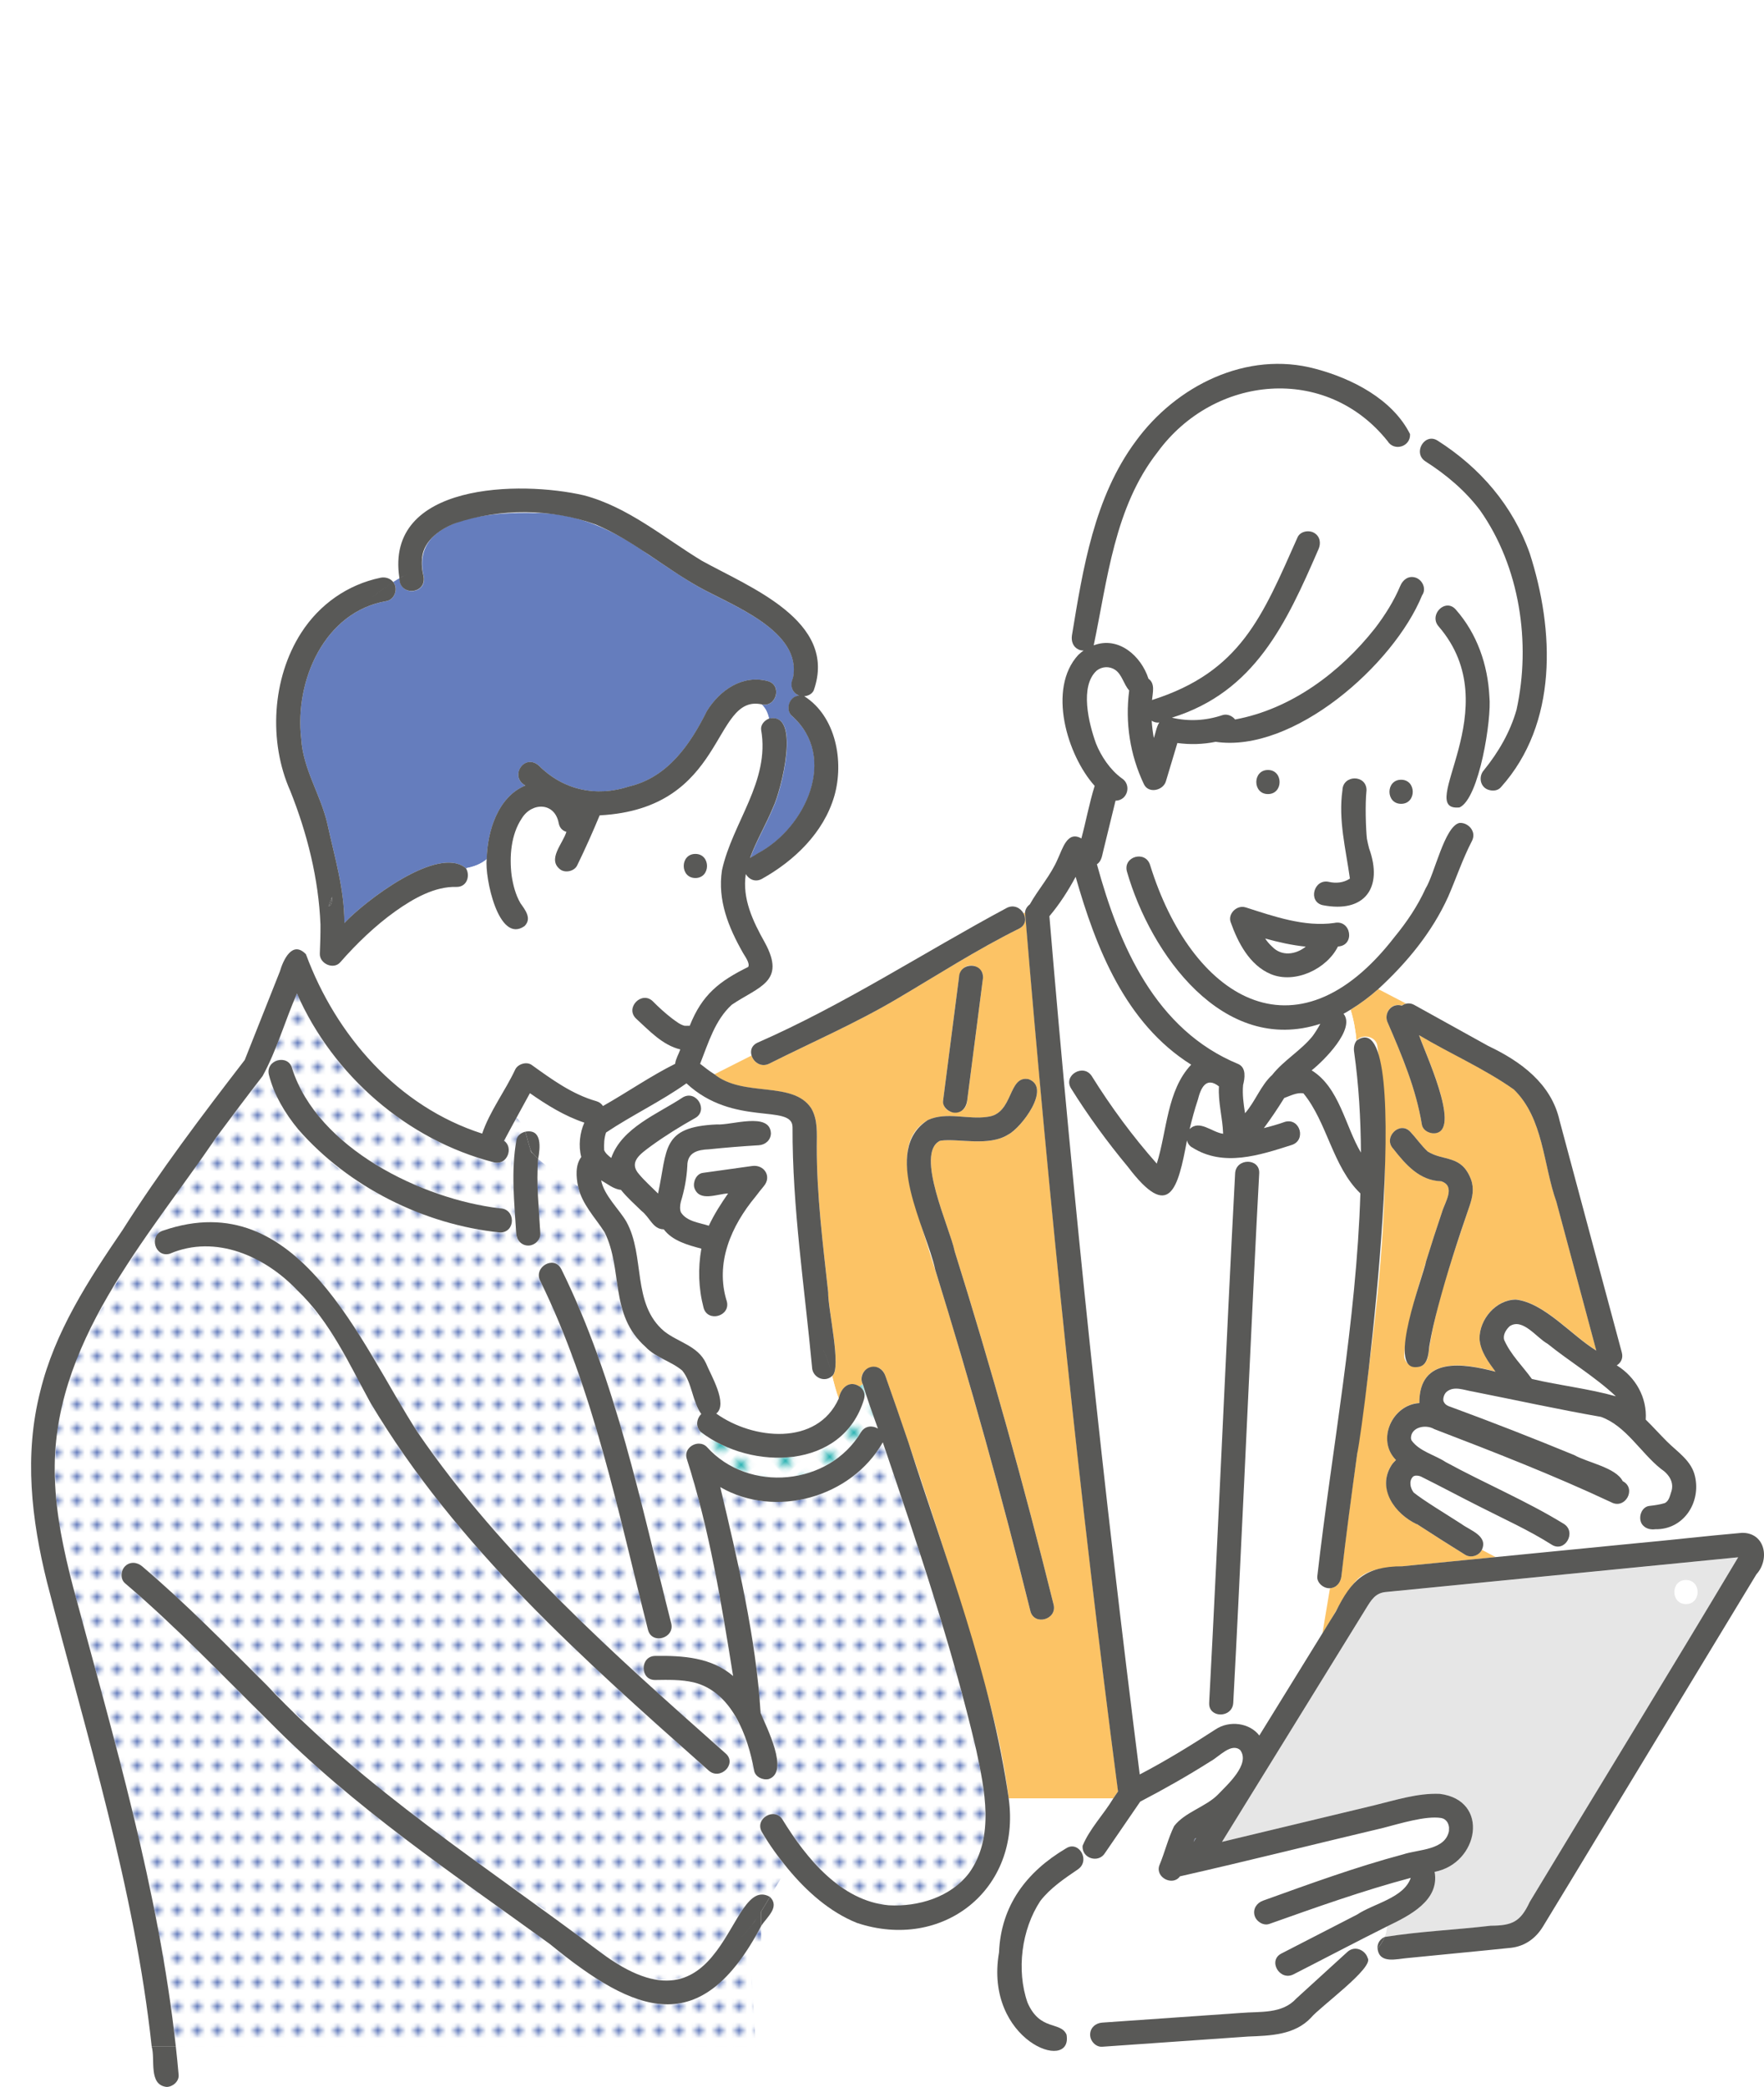 <?xml version="1.0" encoding="UTF-8"?>
<svg xmlns="http://www.w3.org/2000/svg" xmlns:xlink="http://www.w3.org/1999/xlink" id="Mode_Isolation" viewBox="0 0 439.54 519.87">
  <defs>
    <style>.cls-1{fill:none;}.cls-2{fill:#595957;}.cls-3{fill:#2ab2b2;}.cls-4{fill:#e6e6e6;}.cls-5{fill:url(#_新規パターン_3);}.cls-6{fill:#657dbd;}.cls-7{fill:#fff;}.cls-8{fill:url(#Nouvelle_nuance_de_motif_2);}.cls-9{fill:#fcc365;}.cls-10{opacity:.5;}</style>
    <pattern id="_新規パターン_3" x="0" y="0" width="4.98" height="5.18" patternTransform="translate(-25030.93 -8553.38) rotate(-135) scale(1.42 -1.42)" patternUnits="userSpaceOnUse" viewBox="0 0 4.98 5.18">
      <rect class="cls-1" width="4.98" height="5.18"></rect>
      <rect class="cls-7" x="0" y="0" width="4.98" height="5.18"></rect>
      <circle class="cls-3" cx="2.49" cy="2.59" r="1.06"></circle>
    </pattern>
    <pattern id="Nouvelle_nuance_de_motif_2" x="0" y="0" width="4.98" height="5.18" patternTransform="translate(-17108.4 -780.73) rotate(-180) scale(1 -1)" patternUnits="userSpaceOnUse" viewBox="0 0 4.98 5.18">
      <rect class="cls-1" width="4.98" height="5.18"></rect>
      <rect class="cls-7" x="0" y="0" width="4.98" height="5.18"></rect>
      <circle class="cls-6" cx="2.49" cy="2.59" r="1.06"></circle>
    </pattern>
  </defs>
  <path class="cls-7" d="M254.99,485.83c.83-18.76,19.76-18.44,13.8-25.21.32-.26.64-.53.95-.81-.24,3.13,3.98,4.44,5.59,1.78,2.92-4.26,5.85-8.52,8.77-12.79,5.99-3.12,11.88-6.46,17.59-10.08,2.01-1.08,5.12-4.7,7.33-2.75,2.53,3.61-3.19,8.54-5.58,11.09-3.01,3.04-8.21,4.35-10.9,7.83-1.52,3.13-2.35,6.62-3.7,9.84-1,2.96,3.36,5.21,5.15,2.68,16.9-3.83,33.74-8.07,50.61-12.06,4.35-1.13,10.64-3.07,14.42-2.48.13.01.52.15.56.15.99.46,1.36,1.33,1.46,2.23,0,.2-.05,1.14.02.67-.81,5.02-7.51,4.72-11.43,6.01-11.83,3.15-23.43,7.4-34.95,11.54-1.53.55-2.55,2.03-2.1,3.69.41,1.48,2.17,2.64,3.69,2.1,11.63-4.12,23.31-8.3,35.23-11.47-1.72,5.03-9.23,6.37-13.38,9.15-6.29,3.23-12.57,6.46-18.86,9.7-3.44,1.77-.4,6.94,3.03,5.18,7.79-3.97,15.48-8.03,23.31-11.94-.06.94-.25,1.83-.58,2.65-1.08.47-1.91,1.53-1.78,2.87-.72.85-1.56,1.63-2.45,2.37-.56-1.89-3.14-3.27-5.07-1.51-4.24,3.86-8.47,7.73-12.71,11.59-3.55,3.92-9.01,3.19-13.8,3.6-11.53.8-23.06,1.61-34.58,2.41-1.62.11-3,1.28-3,2.99h-5.88c-.33-.9-1.01-1.68-1.97-1.82-8.83-1.34-10.03-11.97-8.79-19.2Z"></path>
  <path class="cls-7" d="M402.52,347.69s.07.1.11.14c-6.83-1.92-14.01-2.69-20.93-4.32-2.32-3.22-5.27-6.03-6.89-9.7-.4-1.26.48-2.65,1.4-3.47,3.25-2.07,6.67,2.92,9.38,4.39,5.54,4.43,11.69,8.2,16.93,12.95Z"></path>
  <path class="cls-6" d="M362.12,345.93c.25-.06.12-.02,0,0h0Z"></path>
  <path class="cls-6" d="M351.48,370.26s-.04-.12-.04-.24c.03.12.05.25.04.24Z"></path>
  <path class="cls-7" d="M325.36,235.81c-3.67,3.01-7.85,1.73-10.11-2.03,3.33.93,6.7,1.68,10.11,2.03Z"></path>
  <path class="cls-5" d="M214.53,356.75c-7.94,13.38-28.02,15.25-38.4,3.7-.57-.6-1.3-.85-2.02-.84.13-.96.3-1.92.5-2.88,12.67,9.71,35.42,9.44,40.67-8.2.39-1.41-.2-2.51-1.14-3.14.24-.25.51-.45.81-.58,1.13,3.71,2.45,7.39,3.77,11.06-1.3-.8-3.16-.77-4.21.89Z"></path>
  <path class="cls-6" d="M105.57,143.55c-3.54-14.97,17.87-16.1,28.08-15.74,10.23-.08,19.57,4.42,27.75,10.22,4.19,2.77,8.31,5.68,12.69,8.17,8.2,4.61,25.97,10.97,23.52,22.78-.79,1.61-.27,3.69,1.55,4.32-.13.01-.26.04-.39.06-.18-.23-.44-.37-.84-.37.41,0,.67.14.84.37-2.15.37-3.1,3.55-1.4,5.01,11.55,10.32,3.39,27.87-8.43,34.17.2-.38.39-.76.59-1.15-.19.39-.39.77-.59,1.15-.66.42-1.33.82-2,1.19,1.54-4.24,3.99-8.34,5.76-12.65,1.84-3.73,7.14-23.91-1.06-22.04-.31-1.44-.89-2.7-1.89-3.58,3.71.91,5.26-4.82,1.55-5.79-6.32-1.65-11.91,2.26-15.14,7.44-4.15,8.34-9.73,16.53-19.39,18.81-8.21,2.7-16.43.9-22.52-5.22-3.57-3.06-7.43,2.7-3.35,4.99-6.82,2.81-9.49,11.4-9.61,18.37-1.52,1.27-3.29,1.88-5.18,2.24-6.94-5.89-25.24,8.22-30.3,13.62.02-8.45-2.45-16.47-4.22-24.63-1.67-7.35-6.08-13.63-6.54-21.3-1.67-14.3,5.73-31.66,21.36-34.28,2.02-.42,2.86-3.21,1.57-4.73.52-.34,1.04-.66,1.59-.95-.08,4.6,6.85,4.1,6.02-.47Z"></path>
  <path class="cls-7" d="M368.1,382.12c-4.94-3.17-12.13-7.45-15.83-10.3-.85-1.08-1.25-2.88-.2-3.93.09-.02.26-.09.27-.19.5-.23,1.17-.09,1.68.1,4.95,2.46,9.71,5.02,14.63,7.49,6.01,3.06,12.29,5.88,17.99,9.5,3.27,2.08,6.28-3.12,3.03-5.18-9.43-5.79-19.75-10.1-29.46-15.41-2.77-1.82-6.56-2.65-8.52-5.42.04.09-.13-.52-.12-.46-.04-2.8,3.64-3.61,5.81-2.32,14.82,5.68,29.68,11.47,44.06,18.21,3.49,1.92,6.46-3.4,2.9-5.24-1.65-3.36-8.77-4.65-12.09-6.5-5.11-2.12-10.25-4.16-15.41-6.17-5.43-2.19-10.98-4.09-16.4-6.29-.23-.16-.5-.4-.63-.67-.04-.12-.12-.34-.06-.11-.39-.87.09-1.97.73-2.55,1.86-1.5,4.28-.39,6.47-.04,10.64,2.11,21.25,4.44,31.94,6.31,6.2,2.18,9.91,8.92,14.94,12.94,1.99,1.32,3.48,3.43,2.54,5.89-.3.96-.57,2.18-1.55,2.65-1.27.39-2.57.56-3.95.72-2.16.35-2.9,3.59-1.36,4.96-1.17,1.29-1.8,2.96-2.56,4.43-11.42,1.12-22.84,2.25-34.25,3.37l-3.45-1.82c.72-1.4.18-3.13-1.14-3.95Z"></path>
  <path class="cls-7" d="M261.61,228.12c2.46-3.04,4.59-6.26,6.4-9.68,5.08,17.81,12.43,36.53,28.79,46.8-6.07,6.43-6.02,16.53-8.57,24.65-6-6.78-11.39-14.09-16.18-21.77-2.05-3.27-7.23-.25-5.18,3.03,5.63,8.84,11.85,17.43,19.01,25.07,8.04,5.96,8.44-7.18,9.87-12.11.19.75.65,1.43,1.36,1.78,7.74,4.88,16.67,1.92,24.68-.63,3.74-1.13,2.18-6.81-1.6-5.79-1.74.62-3.5,1.12-5.29,1.57,1.8-2.43,3.49-4.93,5.07-7.5,1.56-.56,3.07-1.4,4.78-1.17,5.97,7.27,7.25,18.24,14.2,24.94-.99,31.97-7.11,63.64-10.73,95.36-.19,1.66,1.63,3.11,3.16,2.98l-1.87,11.2c-5.25,8.5-10.49,17-15.74,25.5-2.47-3.2-7.49-3.81-10.9-1.53l.2-3.91c1.72.57,4.08-.34,4.21-2.72,1.46-27.34,2.69-54.7,4-82.04.79-16.62,1.57-33.24,2.47-49.86.21-3.86-5.79-3.84-6,0-1.46,27.34-2.69,54.7-4,82.04-.79,16.62-1.57,33.24-2.47,49.86-.08,1.47.74,2.37,1.79,2.72l-.2,3.91c-6.14,3.99-12.4,7.84-18.9,11.23-9.02-71.09-16.52-142.39-22.51-213.8.05-.05.1-.08.14-.13Z"></path>
  <path class="cls-9" d="M331.39,395.65l-1.87,11.2c3.04-4.35,5.13-9.74,8.86-13.58,3.07-2.74,7.18-2.71,11.04-3.09,7.76-.76,15.51-1.53,23.27-2.29l-3.45-1.82c-.71,1.49-2.76,2.11-4.17,1.23-4.03-2.51-8.05-5.05-12.03-7.65-6.03-2.62-10.7-10.57-5.19-16-4.96-4.99-.89-13.79,5.82-14.17-.07-11.69,10.98-9.92,18.98-7.82-1.79-2.43-3.79-5.07-3.98-8.19-.05-4.86,4.08-9.75,9.08-9.77,7.13.85,13.82,8.93,20.01,12.7-3.31-12.35-6.63-24.7-9.94-37.05-3.32-9.32-3.18-20.77-10.62-28-7.38-5.21-15.84-8.89-23.61-13.52,1.31,4.02,10.31,22.97,4.39,24.36-1.43.39-3.43-.49-3.69-2.1-1.45-8.83-4.92-17.09-8.45-25.25-1.22-2.34.81-5.16,3.47-4.37.31-.22.65-.39,1.03-.48l-6.92-3.6c-2.16,1.9-4.46,3.64-6.9,5.13.78,2.47,1.24,5.09,1.48,7.72,1.27-1.79,4.78-1.14,5.17,1.14,6.16,44.24-4.18,88.42-8.95,132.28-.18,1.56-1.19,2.9-2.84,2.98ZM351.41,281.94c1.49,1.59,2.73,3.42,4.33,4.91,4.03,2.51,8.37.74,10.76,6.87.87,2.31.42,4.5-.35,6.74-4.01,12.17-8.51,24.34-10.27,37.09-.13,1.61-1.28,3-3,3-1.52,0-3.13-1.38-3-3,.66-7.96,3.16-15.82,5.49-23.42,1.25-4.07,2.57-8.11,3.93-12.14.67-2.41,3.54-6.46-.14-7.73-5.42-.17-8.86-4.1-11.98-8.09-2.63-2.82,1.6-7.07,4.24-4.24Z"></path>
  <path class="cls-9" d="M251.33,447.98h26.08c.4-.59.8-1.17,1.2-1.76-9.53-72.73-17.09-145.79-23.16-218.88-.14.06-.28.12-.42.18.72,1.29.59,2.96-1.11,3.81-10.53,5.22-20.41,11.6-30.53,17.56-10.22,6.03-21.11,10.75-31.71,16.07-2.03,1.02-3.91-.36-4.41-2.02l-9.26,4.68c7.16,5.85,19.61,1.53,24.15,8.51,1.68,2.87,1.38,6.3,1.37,9.49-.03,12.13,1.53,24.31,2.84,36.35-.1,3.94,3.43,19.05.99,20.82.47,1.88.93,3.76,1.63,5.63.52-2.76,2.68-4.67,5.17-3.02.24-.25.51-.45.81-.58-1.78-3.91,4.27-6.25,5.6-2.15,6.26,17.74,12.24,35.59,17.84,53.55,5.08,17.02,10.85,34.06,12.92,51.78ZM244.95,243.49c-1.32,10.23-2.64,20.47-3.96,30.7-.14,3.91-6.01,3.9-6,0,1.32-10.23,2.64-20.47,3.96-30.7.21-1.61,1.23-3,3-3,1.46,0,3.21,1.38,3,3ZM256.74,401.32c-5.68-22.9-11.88-45.66-18.61-68.27-3.23-11.18-7-22.21-10.24-33.39-2.09-6.73-4.06-16.45,3.3-20.64,4.67-2.15,9.99-.05,14.86-.8,6.54-.7,5.08-10.45,10.25-9.38,5.77,2.12-1.79,12.1-5.09,13.8-4.85,3.05-12.28.93-16.73,1.51-.02,0-.5.15-.26.04-6.35,3.05,2.5,21.84,3.64,27.45,9.12,29.1,17.33,58.48,24.67,88.07.93,3.75-4.86,5.35-5.79,1.59Z"></path>
  <path class="cls-7" d="M337.39,261.99c1.18,8.33,1.66,16.75,1.71,25.16-3.96-6.67-5.36-16.2-12.28-20.49,2.94-2.32,11.02-10.31,7.94-14.09.6-.32,1.18-.68,1.76-1.03.78,2.47,1.24,5.09,1.48,7.72-.57.73-.76,1.73-.62,2.73Z"></path>
  <path class="cls-7" d="M363.65,205.02c.08-1.3.06-2.61.01-3.88,1.03-.25,1.85-1.07,2.27-2.12,6.44-14.97,8.39-34.22-3.23-47.21-1.63-1.84-3.92-.79-4.73.95-1.16-1.44-2.38-2.9-3.62-4.43,1.16-1.63.04-3.95-1.76-4.44-1.71-.47-3.06.6-3.69,2.1-1.57,3.75-3.81,7.3-6.27,10.52-8.66,11.01-20.91,20.18-34.89,22.76-.73-.93-2.01-1.47-3.17-1.08-4.09,1.38-8.38,1.62-12.58.63,20.69-6.4,28.52-23.53,36.52-41.94.67-1.48.44-3.22-1.08-4.1-1.3-.76-3.44-.4-4.1,1.08-8.78,19.71-14.14,33.53-36.28,40.56.16-1.79.84-4.11-.88-5.3-1.82-5.66-7.45-10.67-13.65-8.32,3.44-16.41,5.17-34.42,15.9-48.11,14.08-19.29,42.03-21.95,57.33-2.76,1.59,2.66,5.81,1.37,5.59-1.76,1.27.54,2.61,1.01,3.8,1.63-1.55,1.12-2.11,3.8.01,5.15,5.15,3.28,9.91,7.29,13.6,12.19,9.9,14.03,12.74,33.04,9.1,49.66-1.58,5.54-4.5,10.58-8.12,15.04-1.49,1.63-.95,4.46,1.36,4.99-1.47,3.11-3.17,5.94-5.52,8.71-.59-.37-1.28-.56-1.95-.5Z"></path>
  <path class="cls-7" d="M279.49,193.89c2.53,1.58,1.52,5.55-1.53,5.6-1,4.09-2,8.18-3,12.27-.35,1.27-.41,2.78-1.64,3.56,5.53,20.24,14.58,41.29,35.32,49.81,1.93.97,1.54,3.47,1.1,5.21-.2,2.35.13,4.69.49,7,2.56-2.91,3.92-6.95,6.75-9.52,2.92-3.69,7.17-6.07,10.12-9.73-.14.18-.59.69-.07.09.73-.98,1.36-2.04,1.96-3.11-24.23,7.89-42.31-17.43-48.2-37.94-1.03-3.78,4.68-5.33,5.79-1.6,10.17,32.77,36.18,49.87,60.91,17.89,3.05-3.71,5.75-7.71,7.74-12.09,2.22-3.58,4.69-15.41,8.42-16.31.08-1.3.06-2.61.01-3.88-11.44,1.1,12.46-24.61-5.2-45.09-.93-1.05-.95-2.29-.49-3.29-1.16-1.44-2.38-2.9-3.62-4.43-6.99,17.3-32.24,39.43-51.45,36.5-3.13.64-6.35.73-9.53.3-.95,3.18-1.91,6.36-2.86,9.54-.69,2.29-4.33,3.16-5.48.72-3.48-7.34-4.69-15.33-3.67-23.35-1.4-1.55-1.76-3.94-3.47-5.12-3.04-2.11-6.63.98-6.77,4.24-.85,8.07,1.62,17.55,8.37,22.74ZM315.94,197.81c-3.86,0-3.87-6,0-6s3.87,6,0,6ZM349.12,194.24c3.86,0,3.87,6,0,6s-3.87-6,0-6ZM329.56,225.48c-3.76-.89-2.17-6.67,1.59-5.79,1.71.39,3.58.22,5.07-.75.02-.03.04-.05.07-.08.01-.03.04-.12.05-.14-1.01-7.26-2.9-14.43-1.84-21.88.11-3.92,5.99-3.9,6,0-.39,3.61-.17,9.8.1,12.14.38,2.06,1.05,4.06,1.41,6.13,2.31,8.11-5.42,12.21-12.45,10.36ZM310.34,226.03c6.95,2.23,14.73,4.95,22.1,3.9,4.24-.96,5.29,5.65.94,5.86-2.76,5.57-10.71,9.41-16.78,6.86-5.26-2.23-8.14-7.82-9.95-12.92-.76-2.14,1.6-4.36,3.69-3.69Z"></path>
  <path class="cls-7" d="M76.24,237.74c7.48,20.23,22.91,37.95,43.91,44.68,1.92-5.62,5.74-10.6,8.26-16.01.7-1.34,2.83-1.99,4.1-1.08,4.99,3.59,10.09,7.3,16.08,9.01.79.22,1.32.67,1.66,1.21,6.03-3.4,11.81-7.44,17.98-10.51.15-1.26.89-2.4,1.29-3.59-4.46-1.05-7.77-4.72-11.05-7.71-2.76-2.73,1.51-6.99,4.24-4.24,1.46,1.49,3.11,2.97,4.73,4.22,1.11.72,2.19,1.92,3.66,1.82.09,0,.05.02-.29.07,0,0,0,0,0,0,.36-.06.71-.08,1.05-.05,3.05-7.75,7.44-11.14,14.57-14.66.52-.87-.86-2.73-1.28-3.46-3.62-6.38-6.38-13.13-5.26-20.6,2.6-11.91,12.02-22.11,9.77-35.02-.16-1.23.82-2.33,1.95-2.78-.31-1.44-.89-2.7-1.89-3.58-12.45-2.47-8.58,25.98-40.31,27.66-1.75,4.21-3.61,8.38-5.61,12.48-.69,1.41-2.81,1.91-4.1,1.08-3.52-2.51.56-6.52,1.42-9.46-.88-.23-1.63-.88-1.9-2.06-.91-5.35-6.68-5.39-9.2-1.32-2.75,4.1-3.12,9.6-2.55,14.25.37,2.39.98,4.8,2.2,6.9,1.19,1.7,2.92,3.81,1.01,5.71-6.53,4.58-9.94-12.3-9.42-16.67-1.52,1.27-3.29,1.88-5.18,2.24,1.09,1.79.3,4.72-2.42,4.64-5.33-.15-10.62,2.83-15.21,6.09-4.96,3.55-9.6,8-13.67,12.65-1.68,1.99-5.23.38-5.12-2.12.1-2.36.18-4.81.16-7.26-1.2,2.49-2.45,4.86-3.61,7.44ZM173.27,212.72c3.86,0,3.87,6,0,6s-3.87-6,0-6Z"></path>
  <path class="cls-7" d="M153.28,296.06c.49.26.98.36,1.44.35,1.54,1.93,3.38,3.53,5.13,5.25,2.12,1.65,2.83,4.58,5.55,4.59,2.13,2.88,6.02,3.92,9.36,4.81-.87,4.91-.72,9.88.55,14.71.99,3.74,6.78,2.14,5.79-1.59-2.99-9.51,1.1-18.79,7.19-26.11.67-.89,1.34-1.74,2.05-2.59,2.04-2.43.05-5.43-2.92-5.01-4.1.57-8.21,1.15-12.31,1.72-1.61.23-2.48,2.29-2.1,3.69,1.23,3.65,5.67,1.53,8.42,1.43-1.79,2.57-3.48,5.21-4.8,8.04-2.4-.78-5.51-1.04-6.96-3.35-.32-.8-.21-1.76-.02-2.6.9-2.92,1.46-5.89,1.62-8.94,0-3.33,2.51-4.04,5.41-4.15,4.13-.43,8.27-.76,12.42-1.01,1.62-.1,3-1.3,3-3-.24-5.39-9.94-1.91-13.51-2.18-13.85.61-12.22,6.15-14.61,17.21-1.44-1.45-3.48-3.28-4.68-4.75-2.82-3.1.33-5.15,2.99-7.13,3.49-2.53,7.17-4.81,10.93-6.92,3.37-1.89.34-7.07-3.03-5.18-6.29,4.17-15.22,7.54-17.88,15.12-.8-.64-1.43-1.17-1.76-1.95-.06-1.5-.03-2.93.47-4.39,6.46-4.32,13.7-7.75,20.03-12.25,11.77,10.94,26.43,4.96,26.44,10.93-.07,19.99,3,39.87,4.86,59.77.07,2.5,3.1,4.01,5.01,2.19.47,1.88.93,3.76,1.63,5.63-5.4,11.92-21.41,10.26-30.52,3.73,3.04-2.42-1.41-9.64-2.58-12.59-2.02-4.31-6.94-5.17-10.38-7.9-8.16-6.85-4.68-18.74-9.43-27.3-1.78-3.09-5.56-6.53-6.29-10.31,1.13.75,2.33,1.41,3.5,2.01Z"></path>
  <path class="cls-8" d="M18.22,395.4c10.13,37.74,21.32,75.45,25.58,114.42h144.46c-.19-7.54-1.02-15.03-1.03-22.58,0-1.7,1.17-2.65,2.47-2.86l-.05-4.59c-15.16,28.64-31.22,21.91-52.64,4.49-24.07-17.45-48.91-34.04-69.85-55.34-11.86-11.66-23.32-23.75-36.01-34.53-2.81-2.81,1.49-6.89,4.24-4.24,21.82,18.66,40.27,40.96,63.02,58.58,11.32,8.89,23.22,17,34.89,25.43,11.68,7.1,24.25,23.9,39.33,17.57,6.95-4.49,9.65-13.13,15.03-19.16,1.03-1.21,3.07-1.08,4.17-.06,1.4-2.4,2.8-4.8,4.46-7.03-2.39-2.9-4.58-5.89-6.46-9.12-1.95-3.34,3.23-6.37,5.18-3.03,5.86,9.53,14.49,20.19,26.4,21.27,7.39.42,15.46-2.01,20.07-8.08,6.38-8.94,3.86-20.73,1.73-30.7-6.1-25.97-14.69-51.31-23.26-76.55-7.82,13.75-26.75,19.09-40.5,11.16,4.36,18.37,8.91,37.57,10.05,56.26,1.44,3.51,7.23,14.67,2.08,16.45-1.43.39-3.43-.49-3.69-2.1-1.01-6.27-3.45-12.76-7.7-17.58-4.12-5.01-10.95-5.18-16.94-4.98-3.86.06-3.86-5.94,0-6,6.96-.1,14.05.39,19.41,5.01-2.93-18.23-5.9-36.52-11.55-54.13-.66-2.06,1.16-3.75,3-3.76.13-.96.3-1.92.5-2.88-1.4-1.3-1.05-3.35.11-4.48-2.25-3.11-2.26-7.77-4.74-10.82-2.78-2.34-6.59-3.19-9.16-5.91-9.07-8.06-5.55-19.23-10.2-28.56-2.36-3.72-5.67-7.02-6.6-11.46-3.29-2.3-6.99-4.18-9.93-6.82-.53,6.19.21,12.41.53,18.6-.03,3.91-5.92,3.91-6,0,.14-4.83-3.01-23.93,2.25-25.36-.43-1.29-1.04-2.49-2.18-3.48-1.06,1.9-2.06,3.84-3.11,5.75,2.44,1.62.84,6.22-2.54,5.36-21.63-5.55-40.1-21.66-49.06-42.05-2.97,6.79-5.01,14.09-8.56,20.57-3.86,4.99-7.67,10.03-11.42,15.1-12.71,17.93-26.37,35.64-35.23,55.87-7.46,18.15-5.8,37.82-.55,56.36ZM124.62,307.02c-22.31-2.37-50.51-16.61-57.61-39.25-.96-3.74,4.82-5.34,5.79-1.59,6.33,19.88,32.31,32.55,51.83,34.85,3.92.11,3.9,5.98,0,6ZM134.64,319.09c-1.79-3.42,3.39-6.46,5.18-3.03,11.16,22.17,16.89,46.6,23.07,70.51,1.47,5.94,2.9,11.88,4.36,17.82.92,3.75-4.86,5.35-5.79,1.59-7.44-29.33-13.45-59.55-26.83-86.89ZM40.71,306.53c33.77-11.6,48.98,28.12,63.4,50.35,21,30.64,49.11,55.43,76.72,79.94,2.9,2.56-1.36,6.79-4.24,4.24-31.03-27.53-62.85-55.64-84.29-91.63-9.18-18.61-25.27-46.16-49.99-37.12-1.51.59-3.29-.65-3.69-2.1-.47-1.7.58-3.1,2.09-3.69Z"></path>
  <path class="cls-4" d="M304.49,458.82c12.6-3.03,25.2-6.03,37.79-9.07,5.34-1.29,10.92-3.12,16.47-2.89,12.61,1.58,9.71,17.34-1.28,19.43,1.26,7.12-6.18,10.85-11.85,13.59-.06.94-.25,1.83-.58,2.65,8.7-1.39,17.63-1.76,26.41-2.8,5.43-.04,7.38-.94,9.74-5.95,17.27-28.63,34.79-57.12,51.93-85.83-29.3,2.89-58.59,5.77-87.89,8.66-2.57.25-3.62,2.11-4.84,4.08-9.35,15.11-18.65,30.27-28,45.37-2.63,4.26-5.26,8.52-7.89,12.78ZM420.1,393.59c3.86,0,3.87,6,0,6s-3.87-6,0-6Z"></path>
  <path class="cls-6" d="M320.12,237.49c-.15-.03-.26-.06,0,0h0Z"></path>
  <path class="cls-6" d="M170.05,341.49c.12.13.07.08,0,0h0Z"></path>
  <path class="cls-6" d="M336.22,218.94s.04-.02.05-.04c-.09.27-.12.15-.05.04Z"></path>
  <path class="cls-6" d="M361.05,455.09c-.01-.13-.01-.26,0,0h0Z"></path>
  <path class="cls-6" d="M297.42,458.86c.16-.38.2-.84.63-1.01-.21.34-.42.68-.63,1.01Z"></path>
  <path class="cls-6" d="M359.54,453s0,0,0,0c0,0-.01,0-.02-.01,0,0,0,0,.01,0Z"></path>
  <path class="cls-6" d="M352.72,367.56c.08-.02.15-.04.16-.02,0,.01-.07.02-.16.02Z"></path>
  <path class="cls-7" d="M288.39,180.91c-.29.97-.59,1.95-.88,2.92-.26-1.42-.44-2.85-.53-4.29.57.36,1.23.53,1.88.43-.2.28-.37.59-.48.94Z"></path>
  <path class="cls-7" d="M300.7,269.8c.89-.4,2.03.17,3.02.84-.25,3.97.92,7.85,1.04,11.8-2.75-.33-5.9-3.61-8.35-1.16.6-2.49,1.26-4.96,2.07-7.38.4-1.2.92-3.51,2.22-4.1Z"></path>
  <path class="cls-6" d="M352.13,367.8s.02-.01.03-.02c-.04.03-.07.06-.1.1-.07.01-.09,0,.07-.08Z"></path>
  <path class="cls-6" d="M336.37,218.85s0-.02,0-.03c.12-.07.27-.15,0,.03Z"></path>
  <path class="cls-6" d="M359.75,349.23s0,0,0-.01c0,0,0,.02.01.03,0,0,0,0,0-.01Z"></path>
  <path class="cls-6" d="M336.34,218.83s0,.03,0,.04c-.02.01-.04.03-.06.04,0-.01,0-.03.01-.04.01-.02.03-.02.05-.04Z"></path>
  <path class="cls-6" d="M351.44,369.2c0,.11-.01.22-.04.22,0,0,.01-.1.04-.22Z"></path>
  <path class="cls-6" d="M359.75,349.24s.03.06.05.08c.03.08.03.1-.05-.08Z"></path>
  <path class="cls-6" d="M352.28,367.67s.03,0,.05,0c0,0,0,.02,0,.03-.06.04-.11.07-.17.09.05-.05.09-.09.12-.12Z"></path>
  <path class="cls-2" d="M191.84,472.53c2.59,2.54-.82,5.08-2.18,7.26l-.04-3.56c.77-1.22,1.49-2.46,2.22-3.7Z"></path>
  <path class="cls-2" d="M31.16,390.17c1.22-1.22,3-1.05,4.24,0,10.93,9.29,20.96,19.55,31.11,29.67,24.45,25.97,54.64,45.04,82.94,66.37,31.57,23.8,31.88-19.76,42.39-13.68-.73,1.24-1.45,2.48-2.22,3.7v-.83s0,.83,0,.83c-1.42,2.26-2.97,4.43-4.9,6.36,1.93-1.92,3.48-4.1,4.9-6.36l.04,3.56c-15.01,28.55-31.32,21.94-52.64,4.49-24.07-17.45-48.91-34.04-69.85-55.34-11.86-11.66-23.32-23.75-36.01-34.53-1.24-1.05-1.08-3.16,0-4.24Z"></path>
  <path class="cls-2" d="M40.71,306.53c33.79-11.58,48.97,28.11,63.4,50.35,21.01,30.64,49.11,55.43,76.72,79.94,2.9,2.56-1.36,6.79-4.24,4.24-31.03-27.52-62.85-55.64-84.29-91.63-5.36-9.76-9.99-20.16-18.2-27.98-8.03-8.49-20.37-14.03-31.79-9.14-3.71,1.07-5.37-4.65-1.59-5.79Z"></path>
  <path class="cls-2" d="M11.74,394.24c9.87,38.22,21.8,76.17,26.06,115.58h6.01c-4.26-38.97-15.45-76.68-25.58-114.42-2.37-9.12-4.3-18.08-4.56-27.39-1.12-33,22.86-59.14,40.34-84.85,3.76-5.07,7.56-10.11,11.42-15.1,3.55-6.48,5.59-13.79,8.56-20.57,8.96,20.39,27.44,36.5,49.06,42.05,3.38.86,4.98-3.73,2.54-5.36,1.05-1.9,2.04-3.85,3.11-5.75-.44-.38-.96-.74-1.58-1.05.62.31,1.14.66,1.58,1.05,1.12-2.04,2.24-4.07,3.34-6.11,4.24,2.96,8.63,5.69,13.56,7.34-1.11,2.46-1.52,5.77-.76,8.56-1.53,2-1.28,4.98-.81,7.27,3.02,2.11,5.69,4.57,7.09,8.3-1.4-3.73-4.07-6.19-7.09-8.3.93,4.45,4.24,7.75,6.61,11.46,4.66,9.35,1.13,20.49,10.2,28.56,2.57,2.72,6.38,3.57,9.16,5.91,2.47,3.05,2.49,7.71,4.74,10.82-1.16,1.13-1.51,3.18-.11,4.48.43-2.05,1.01-4.09,1.69-6.14-.68,2.05-1.26,4.09-1.69,6.14,12.67,9.71,35.42,9.45,40.67-8.2.39-1.41-.2-2.51-1.14-3.14-1.1,1.15-1.7,3.33-3.04,4,1.34-.67,1.94-2.85,3.04-4-2.48-1.64-4.65.26-5.17,3.02.27.73.57,1.45.93,2.18-.36-.73-.66-1.45-.93-2.18-5.39,11.92-21.41,10.26-30.52,3.73,3.03-2.37-1.4-9.66-2.58-12.59-2.02-4.3-6.94-5.17-10.38-7.9-8.16-6.84-4.68-18.75-9.43-27.3-1.78-3.09-5.56-6.53-6.29-10.31,1.57.88,3.15,2.23,4.93,2.37,1.54,1.93,3.38,3.53,5.13,5.25,2.12,1.65,2.83,4.58,5.55,4.59,2.13,2.87,6.03,3.92,9.36,4.81-.87,4.91-.72,9.88.55,14.71.99,3.74,6.78,2.14,5.79-1.59-2.99-9.51,1.1-18.8,7.18-26.11.67-.89,1.34-1.74,2.05-2.59,2.04-2.43.05-5.43-2.92-5.01-4.1.57-8.21,1.15-12.31,1.72-1.61.23-2.48,2.29-2.1,3.69,1.23,3.65,5.67,1.53,8.42,1.43-1.79,2.57-3.48,5.21-4.8,8.04-2.4-.78-5.51-1.04-6.96-3.35-.32-.8-.21-1.77-.02-2.6.9-2.92,1.46-5.89,1.62-8.94,0-3.34,2.51-4.04,5.41-4.15,4.13-.43,8.27-.76,12.42-1.01,1.62-.1,3-1.3,3-3-.27-5.39-9.91-1.91-13.51-2.18-13.84.61-12.22,6.14-14.61,17.21-1.45-1.45-3.48-3.28-4.68-4.75-2.82-3.1.33-5.15,2.99-7.13,3.49-2.53,7.17-4.81,10.93-6.92,3.37-1.89.34-7.07-3.03-5.18-6.29,4.17-15.21,7.54-17.88,15.12-.8-.64-1.43-1.17-1.76-1.95-.06-1.5-.03-2.93.47-4.39,6.46-4.32,13.7-7.75,20.03-12.25,11.77,10.95,26.43,4.95,26.44,10.93-.07,19.99,3,39.87,4.86,59.77.07,2.53,3.09,3.98,5.01,2.19-.55-2.2-1.15-4.39-2.24-6.59,1.1,2.2,1.69,4.39,2.24,6.59,2.44-1.79-1.08-16.77-.99-20.82-1.31-12.04-2.87-24.22-2.84-36.35,0-3.19.31-6.61-1.37-9.49-4.55-6.98-16.95-2.65-24.15-8.51l-3.27,1.66,3.27-1.66c-1.26-.76-2.38-1.71-3.55-2.59,2.06-5.19,3.68-10.87,7.9-14.72,6.72-4.54,13.56-5.67,8.25-15.44-3.02-5.38-5.69-10.97-4.77-17.1.76,1.3,2.36,2.12,4.04,1.18,8.09-4.52,15.39-11.53,18.03-20.65,2.45-8.56.41-19.82-7.5-24.84.98-.07,1.94-.55,2.36-1.45,6.12-17.3-16.08-25.73-27.95-32.33-9.5-5.78-18.29-13.32-29.24-16.24-15.9-3.71-49.74-3.2-46.05,20.59.74-.4,1.52-.75,2.37-1.03-.85.28-1.62.63-2.37,1.03-.09,4.6,6.86,4.1,6.02-.47-.42-1.6-.52-3.08-.36-4.72.5-4.31,4.75-7.18,8.38-8.5,11.07-3.7,23.83-3.66,34.87.35,9.24,3.91,16.93,10.61,25.62,15.51,8.15,4.58,26,10.99,23.52,22.78-.79,1.61-.29,3.68,1.55,4.32-.13.01-.26.04-.39.06.35.45.36,1.23.36,2.03,0-.79,0-1.58-.36-2.03-2.15.37-3.1,3.55-1.4,5.01,11.55,10.32,3.39,27.87-8.43,34.17-1.03,1.96-2.2,3.65-4.21,3.65,2.01,0,3.18-1.69,4.21-3.65-.66.42-1.33.82-2,1.19,1.54-4.24,3.99-8.34,5.76-12.65,1.85-3.76,7.13-23.91-1.06-22.04.59,2.69.29,5.97.29,8.35,0-2.39.3-5.66-.29-8.35-1.13.45-2.11,1.55-1.95,2.78,2.26,12.9-7.17,23.11-9.76,35.02-1.13,7.47,1.63,14.21,5.26,20.6.41.73,1.8,2.58,1.28,3.46-7.16,3.55-11.48,6.85-14.57,14.66-.34-.03-.69,0-1.05.05,0,0,0,0,0,0,.7-.12.12-.06-.19-.04-1.21-.28-2.19-1.14-3.19-1.85-1.61-1.25-3.27-2.73-4.73-4.22-2.74-2.76-7,1.52-4.24,4.24,3.28,2.99,6.6,6.65,11.05,7.71-.41,1.2-1.14,2.34-1.29,3.59-6.17,3.07-11.95,7.11-17.98,10.51-.34-.54-.88-.98-1.66-1.21-5.99-1.7-11.09-5.42-16.08-9.01-1.27-.92-3.41-.27-4.1,1.08-2.53,5.41-6.34,10.39-8.26,16.01-20.99-6.72-36.43-24.45-43.91-44.68-.68,1.52-1.34,3.12-1.91,4.85.58-1.74,1.23-3.33,1.91-4.85-3.39-3.53-5.65,1.4-6.5,4.3-2.92,7.35-5.83,14.7-8.75,22.04-10.62,13.78-21.15,27.68-30.46,42.39-8.48,12.43-16.88,25.32-20.49,40.15-4.06,15.88-2.21,31.92,1.7,47.62ZM170.05,341.49s.07.07.07.08c0,0-.04-.04-.07-.08Z"></path>
  <path class="cls-2" d="M44.51,516.87c.14,1.62-1.48,3-3,3-4.59-.52-2.77-6.84-3.71-10.05h6.01c.26,2.35.5,4.7.7,7.05Z"></path>
  <path class="cls-2" d="M163.26,412.5c6.96-.1,14.05.39,19.41,5.01-2.93-18.23-5.9-36.52-11.55-54.13-.66-2.06,1.16-3.75,3-3.76-.57,4.19-.4,8.38,1,12.58-1.4-4.19-1.57-8.38-1-12.58.72,0,1.44.24,2.02.84,10.38,11.55,30.45,9.68,38.4-3.7,1.05-1.66,2.91-1.69,4.21-.89-1.32-3.67-2.64-7.34-3.77-11.06.79-.33,1.83-.16,3.35.98-1.53-1.14-2.57-1.31-3.35-.98-.85-1.65.15-3.77,1.91-4.25,1.66-.46,3.14.56,3.69,2.1,1.97,5.53,3.88,11.08,5.77,16.63,9.34,29.2,20.63,58.23,24.99,88.7h-3.48s3.48,0,3.48,0c3.15,22.74-16.48,38.13-37.83,31.02-6.81-2.75-12.5-7.84-17.2-13.51.86-1.16,1.78-2.27,2.82-3.31-1.04,1.04-1.96,2.15-2.82,3.31-2.39-2.9-4.58-5.89-6.46-9.12-1.95-3.34,3.23-6.37,5.18-3.03,5.86,9.53,14.49,20.19,26.4,21.27,7.39.42,15.46-2.01,20.07-8.08,6.38-8.94,3.86-20.73,1.73-30.7-6.1-25.97-14.69-51.31-23.26-76.55-7.82,13.75-26.75,19.09-40.5,11.16,4.36,18.37,8.91,37.58,10.05,56.26,1.45,3.54,7.23,14.64,2.08,16.45-1.43.39-3.43-.49-3.69-2.1-1.58-8.65-5.56-19.64-15.06-21.97-3.13-.72-6.39-.64-9.58-.59-3.86.06-3.86-5.94,0-6Z"></path>
  <path class="cls-2" d="M173.27,212.72c3.86,0,3.87,6,0,6s-3.87-6,0-6Z"></path>
  <path class="cls-2" d="M123.52,211.39c-.67,1.11-1.42,1.98-2.24,2.66.12-6.97,2.79-15.56,9.61-18.37-4.06-2.29-.25-8.06,3.35-4.99,6.1,6.12,14.31,7.92,22.52,5.22,9.65-2.28,15.23-10.47,19.38-18.81,3.23-5.18,8.82-9.09,15.14-7.44,3.72.97,2.16,6.71-1.55,5.79-.89-.79-2.11-1.27-3.82-1.27,1.71,0,2.93.48,3.82,1.27-12.38-2.53-8.63,26.01-40.31,27.66-1.75,4.21-3.61,8.38-5.61,12.48-.69,1.41-2.81,1.91-4.1,1.08-3.52-2.51.56-6.51,1.42-9.46-.88-.23-1.63-.88-1.9-2.06-.91-5.33-6.67-5.4-9.2-1.31-2.75,4.1-3.12,9.6-2.55,14.25.37,2.39.98,4.8,2.2,6.9,1.19,1.7,2.92,3.82,1.01,5.71-6.53,4.58-9.94-12.3-9.42-16.67.82-.68,1.57-1.54,2.24-2.66Z"></path>
  <path class="cls-2" d="M81.86,225.74c.3-.76.59-1.54.86-2.35,0,1.07,0,2.14-.86,2.35Z"></path>
  <path class="cls-2" d="M75.07,157.61c4.53-7.04,11.52-11.98,19.74-13.69,1.2-.25,2.44.15,3.16,1.06-1.79,1.17-3.51,2.59-5.65,4.02,2.14-1.42,3.85-2.84,5.65-4.02,1.29,1.53.45,4.3-1.57,4.73-15.62,2.62-23.02,19.97-21.35,34.28.46,7.67,4.87,13.95,6.54,21.3,1.77,8.16,4.24,16.19,4.22,24.63,5.02-5.37,23.37-19.52,30.3-13.62-2.56.5-5.37.54-8.19,1.1,2.81-.56,5.62-.6,8.19-1.1,1.09,1.79.3,4.72-2.42,4.64-5.33-.15-10.62,2.83-15.21,6.09-4.96,3.55-9.6,8-13.67,12.65-1.68,1.99-5.23.38-5.12-2.12.1-2.36.18-4.81.16-7.26.7-1.45,1.38-2.95,2.01-4.55.86-.22.86-1.28.86-2.35-.27.82-.56,1.59-.86,2.35-.1.03-.21.05-.34.05.13,0,.24-.02.34-.05-.63,1.6-1.31,3.1-2.01,4.55-.47-11.47-3.32-22.73-7.52-33.27-5.47-12.27-4.57-28.07,2.74-39.42Z"></path>
  <path class="cls-2" d="M188.66,259.78c21.69-9.49,41.43-22.47,62.23-33.63,1.75-.87,3.4.04,4.14,1.37-3.69,1.61-7.01,3.82-10.31,5.47,3.3-1.65,6.61-3.86,10.31-5.47.72,1.29.59,2.96-1.11,3.81-10.53,5.22-20.41,11.6-30.53,17.56-10.22,6.03-21.11,10.75-31.71,16.07-2.03,1.02-3.91-.36-4.41-2.02l4.09-2.07-4.09,2.07c-.35-1.16-.04-2.45,1.38-3.16Z"></path>
  <path class="cls-2" d="M355.17,109.79c2,1.05,3.56,2.55,3.56,5.6,0-3.05-1.56-4.55-3.56-5.6.82-.59,1.91-.75,3.04-.03,10.61,6.76,18.73,16.17,22.96,28.09,6.17,19.16,7.06,42.36-7.16,58.22-.68.84-1.85,1.02-2.88.75.7-1.47,1.35-3,2-4.62-.65,1.62-1.3,3.15-2,4.62-2.31-.54-2.85-3.35-1.36-4.99,3.62-4.46,6.54-9.5,8.11-15.04,3.65-16.62.81-35.62-9.09-49.66-3.69-4.9-8.45-8.91-13.6-12.19-2.12-1.35-1.57-4.03-.01-5.15Z"></path>
  <path class="cls-2" d="M248.93,486.36c.47-11.67,6.84-20.06,16.64-25.88,1.21-.82,2.39-.59,3.22.13-2.18,1.81-4.53,3.29-7.27,3.97,2.74-.69,5.09-2.17,7.27-3.97,1.37,1.19,1.78,3.7-.19,5.05-3.36,2.29-6.86,4.63-9.38,7.88-4.69,7.1-6,17.29-3.19,25.32,3.12,7.2,8.23,4.58,9.72,7.98h-6.57s6.57,0,6.57,0c1.7,9.74-20.62,1.54-16.82-20.48Z"></path>
  <path class="cls-2" d="M327.04,258.17c-.15.19-.46.53,0,0h0Z"></path>
  <path class="cls-2" d="M301.29,424.19c2.34-43.96,4.13-87.94,6.47-131.9.21-3.84,6.21-3.86,6,0-.9,16.62-1.68,33.24-2.47,49.86-.89,18.74-1.76,37.48-2.68,56.22-.42,8.61-.85,17.22-1.32,25.83-.13,2.38-2.49,3.29-4.21,2.72l.47-9.14-.47,9.14c-1.05-.35-1.87-1.25-1.79-2.72Z"></path>
  <path class="cls-2" d="M357.98,152.76c3.21,3.99,5.89,7.9,6.74,13.03-.85-5.13-3.54-9.04-6.74-13.03.81-1.74,3.1-2.79,4.73-.95,5.34,6.03,8.01,13.78,8.41,21.76.59,5.4-2.51,25.37-7.45,27.57-.06-1.44-.14-2.84-.14-4.15,0,1.31.09,2.71.14,4.15-11.43,1.13,12.46-24.63-5.2-45.09-.93-1.05-.95-2.29-.49-3.29Z"></path>
  <path class="cls-2" d="M349.12,194.24c3.86,0,3.87,6,0,6s-3.87-6,0-6Z"></path>
  <path class="cls-2" d="M315.94,191.81c3.86,0,3.87,6,0,6s-3.87-6,0-6Z"></path>
  <path class="cls-2" d="M340.6,208.98c-.26-2.33-.49-8.54-.1-12.14-.01-3.92-5.89-3.9-6,0-1.06,7.44.83,14.62,1.84,21.88-.01.02-.04.11-.05.14.01-.02.03-.02.05-.04,0,.01,0,.03,0,.04-.02.01-.04.03-.06.04-.09.27-.12.15-.05.04-1.49.97-3.36,1.14-5.07.75-3.76-.89-5.35,4.9-1.6,5.79,10.5,2.06,15.13-4.35,11.58-14.14-.2-.78-.39-1.56-.53-2.35ZM336.37,218.85s0-.02,0-.03c.12-.07.27-.15,0,.03Z"></path>
  <path class="cls-2" d="M336.22,218.94s.04-.05.07-.08c0,.01,0,.03-.01.04-.02.01-.04.02-.05.04Z"></path>
  <path class="cls-2" d="M72.79,266.17c6.33,19.87,32.3,32.55,51.83,34.85,3.89.09,3.93,5.99,0,6-18.95-1.93-37.78-11.33-50.33-25.71-3.28-4-5.98-8.5-7.28-13.55-.96-3.74,4.82-5.34,5.79-1.59Z"></path>
  <path class="cls-2" d="M132.48,287.02c-.76-1.65-1.04-3.44-1.6-5.1,4.27-.81,3.72,4.03,3.22,6.76-.58-.52-1.11-1.08-1.62-1.66Z"></path>
  <path class="cls-2" d="M128.68,284c.18-1.08,1.14-1.83,2.2-2.08.56,1.66.85,3.46,1.6,5.1-.65-.75-1.25-1.54-1.76-2.43.73,1.3,1.75,2.28,2.4,3.6-.25-.38-.46-.77-.64-1.17.51.58,1.04,1.14,1.62,1.66-.53,6.19.21,12.41.53,18.6.08,1.62-1.44,3-3,3-1.69,0-2.92-1.38-3-3-.47-7.76-1.34-15.56.05-23.28Z"></path>
  <path class="cls-2" d="M139.82,316.06c13.73,27.76,19.83,58.51,27.43,88.33.92,3.75-4.86,5.35-5.79,1.6-7.44-29.33-13.45-59.55-26.83-86.89-1.79-3.42,3.39-6.46,5.18-3.03Z"></path>
  <path class="cls-2" d="M343.23,485.2c0-1.3.76-2.23,1.8-2.69-.42,1.04-1.04,1.99-1.78,2.87,0-.06-.02-.12-.02-.18Z"></path>
  <path class="cls-2" d="M278.61,446.22c-.4.59-.8,1.17-1.2,1.76h5.37s-5.37,0-5.37,0c-2.39,3.99-5.91,7.57-7.66,11.83,1.29-1.14,2.54-2.38,3.78-3.62-1.24,1.24-2.49,2.48-3.78,3.62-.24,3.14,3.98,4.44,5.59,1.78,2.92-4.26,5.85-8.52,8.77-12.79,5.99-3.12,11.88-6.46,17.59-10.08,2.01-1.07,5.12-4.7,7.34-2.75,2.56,3.5-3.22,8.61-5.58,11.09-3.01,3.04-8.21,4.35-10.9,7.83-1.52,3.12-2.35,6.62-3.7,9.84-1.01,2.97,3.36,5.2,5.15,2.68,16.9-3.83,33.74-8.07,50.61-12.06,4.36-1.13,10.62-3.06,14.42-2.48.14.01.52.15.56.15.99.46,1.36,1.33,1.46,2.23,0,.2-.05,1.14.02.67-.82,5.02-7.51,4.72-11.43,6.01-11.83,3.15-23.43,7.4-34.95,11.54-1.53.55-2.55,2.03-2.1,3.69.41,1.48,2.17,2.64,3.69,2.1,11.63-4.12,23.31-8.3,35.23-11.47-1.73,5.03-9.22,6.37-13.38,9.15-6.29,3.23-12.57,6.46-18.86,9.7-3.44,1.77-.4,6.94,3.03,5.18,7.79-3.97,15.48-8.03,23.31-11.94.04-.66.03-1.35-.1-2.08.12.73.14,1.42.1,2.08,5.68-2.73,13.11-6.46,11.85-13.59,11-2.09,13.88-17.85,1.28-19.43-5.55-.23-11.13,1.6-16.47,2.89-12.59,3.04-25.19,6.05-37.79,9.07,11.98-19.37,23.92-38.77,35.89-58.15,1.22-1.97,2.26-3.82,4.84-4.08,29.3-2.89,58.59-5.77,87.89-8.66-17.14,28.71-34.66,57.19-51.93,85.83-2.34,5.01-4.35,5.91-9.74,5.95-8.77,1.04-17.71,1.4-26.41,2.8-.42,1.04-1.04,1.99-1.78,2.87.42,3.94,4.79,2.59,7.49,2.38,8.62-.87,17.26-1.66,25.88-2.56,3.41-.43,6.06-2.37,7.83-5.26,4.56-7.44,9.04-14.92,13.57-22.38,7.7-12.7,15.4-25.4,23.1-38.11,5.51-9.09,11.02-18.19,16.53-27.28,3.41-3.75,2.2-10.38-3.58-10.33-9.04.78-18.08,1.85-27.13,2.67-.4.77-.84,1.49-1.42,2.07.58-.58,1.02-1.3,1.42-2.07-11.42,1.12-22.84,2.25-34.25,3.37l3.89,2.05-3.89-2.05c-7.76.76-15.51,1.53-23.27,2.29-9.23.02-12.61,3.33-16.57,11.28-1.11,1.79-2.22,3.59-3.32,5.38l-1.9,11.39,1.9-11.39c-5.25,8.5-10.49,17-15.74,25.5-2.47-3.2-7.48-3.81-10.9-1.53l-.27,5.35.27-5.35c-6.14,3.99-12.4,7.84-18.9,11.23-9.02-71.09-16.52-142.39-22.51-213.8,2.56-3.03,4.69-6.36,6.54-9.81,5.08,17.82,12.43,36.53,28.79,46.8-6.07,6.43-6.02,16.53-8.57,24.65-6-6.78-11.39-14.09-16.18-21.77-2.05-3.27-7.23-.25-5.18,3.03,4.27,6.84,9.03,13.36,14.18,19.56,10.35,13.64,12.44,5.51,14.7-6.6.19.75.65,1.43,1.36,1.78,7.74,4.88,16.67,1.92,24.68-.63,3.75-1.13,2.17-6.81-1.59-5.79-1.74.62-3.5,1.12-5.29,1.57,1.8-2.43,3.49-4.93,5.07-7.5,1.56-.56,3.07-1.4,4.78-1.17,5.97,7.27,7.25,18.24,14.2,24.94-.99,31.97-7.11,63.64-10.73,95.36-.19,1.66,1.63,3.12,3.16,2.98l1.43-8.56-1.43,8.56c1.65-.09,2.66-1.43,2.84-2.98,1.16-10.17,2.54-20.32,3.93-30.47,1.81-8.33,15.1-113.88-.15-102.95.31,3.35.32,6.69.32,9.74,0-3.04,0-6.39-.32-9.74-.57.73-.76,1.73-.62,2.73,1.18,8.33,1.66,16.75,1.71,25.16-3.96-6.68-5.36-16.2-12.28-20.49,2.95-2.32,11.02-10.32,7.94-14.09.6-.32,1.18-.68,1.76-1.03-.19-.59-.37-1.17-.6-1.74.23.57.41,1.16.6,1.74,2.45-1.49,4.74-3.22,6.9-5.13l-3.03-1.58,3.03,1.58c7.13-6.55,13.41-14.16,17.41-22.99,2.01-4.61,3.6-9.41,5.92-13.88.86-1.67.08-3.23-1.16-4.01-.65.76-1.32,1.52-2.08,2.27.76-.76,1.43-1.51,2.08-2.27-.59-.37-1.28-.56-1.95-.5-.17,2.62-.78,5.24-2.53,7.57,1.75-2.33,2.36-4.95,2.53-7.57-3.71.85-6.19,12.72-8.42,16.31-1.99,4.38-4.69,8.38-7.74,12.09-24.71,31.96-50.72,14.93-60.91-17.89-1.14-3.76-6.79-2.17-5.78,1.59,5.89,20.52,23.96,45.82,48.19,37.94-.59,1.07-1.23,2.12-1.96,3.11.03-.03.04-.05.07-.09-2.95,3.67-7.21,6.04-10.12,9.73-2.83,2.57-4.19,6.6-6.75,9.52-.37-2.31-.7-4.65-.49-7,.44-1.75.82-4.24-1.1-5.21-20.74-8.51-29.79-29.56-35.32-49.81,1.23-.78,1.29-2.29,1.64-3.56,1-4.09,2-8.18,3-12.27,3.05-.04,4.06-4.03,1.53-5.6-2.85-2.07-5.13-5.46-6.41-8.68-1.8-4.99-4.1-14.24.19-18.13,1.37-1.07,3.21-1.13,4.62-.17,1.71,1.18,2.08,3.57,3.47,5.12-1.03,8.02.19,16.01,3.67,23.35,1.16,2.44,4.8,1.57,5.48-.72.95-3.18,1.91-6.36,2.86-9.54,3.17.43,6.39.34,9.53-.3,19.34,2.87,44.38-19.15,51.45-36.5-.15-.18-.29-.36-.44-.54.15.18.29.36.44.54,1.17-1.64.04-3.94-1.75-4.44-1.71-.47-3.06.6-3.69,2.1-1.57,3.75-3.81,7.3-6.27,10.52-8.66,11.01-20.91,20.18-34.89,22.76-.73-.93-2.01-1.47-3.17-1.08-4.09,1.38-8.38,1.62-12.58.63,20.68-6.4,28.52-23.53,36.52-41.94.67-1.48.44-3.22-1.08-4.1-1.3-.76-3.44-.4-4.11,1.08-8.78,19.69-14.13,33.53-36.28,40.56.16-1.79.84-4.1-.88-5.3-1.82-5.67-7.45-10.67-13.65-8.32,3.44-16.41,5.17-34.41,15.9-48.11,14.08-19.29,42.02-21.96,57.33-2.76,1.63,2.65,5.78,1.38,5.59-1.76-.8-.34-1.57-.71-2.25-1.16.68.45,1.45.82,2.25,1.16-4.36-8.68-14.43-13.84-23.58-16.26-17.07-4.61-34.7,4.22-44.76,18.04-10.33,13.92-13.15,31.65-15.9,48.36-.22,1.44.26,2.87,1.59,3.5v-4.4c0,1.64,0,3.03,0,4.4.4.21.86.3,1.33.27-.47.33-.91.7-1.33,1.09v3.84c0-1.42,0-2.65,0-3.84-7.78,8.41-2.79,25,4.07,32.64-1.33,4.28-2.15,8.76-3.31,13.1-3.51-2.06-4.72,2.67-5.85,5.02-1.74,4.14-4.86,7.57-7,11.4-.66.49-1.13,1.21-1.19,2.03,1.55-.65,3.16-1.2,4.87-1.55-1.72.34-3.33.9-4.87,1.55,6.07,73.09,13.63,146.16,23.16,218.88ZM286.98,179.55c.57.36,1.23.53,1.88.43-.74,1.14-.89,2.6-1.36,3.86-.26-1.42-.44-2.85-.53-4.29ZM298.49,273.89c.69-2.75,1.99-5.82,5.24-3.26-.25,3.97.92,7.85,1.04,11.8-2.75-.33-5.89-3.61-8.35-1.16.6-2.49,1.26-4.96,2.07-7.38ZM434.35,387.79s.08,0,.08,0c0,0-.03,0-.08,0ZM433.73,387.11c.04-.12.11-.14,0,0h0ZM361.05,455.09c-.01-.13-.01-.26,0,0h0ZM359.53,452.99s.01,0,.02.01c0,0-.01,0-.02-.01ZM298.04,457.85c-.21.34-.42.68-.63,1.01.12-.27.18-.58.33-.83.1-.06.19-.13.29-.19Z"></path>
  <path class="cls-2" d="M271.63,506.84h4.47s-4.47,0-4.47,0c0-1.71,1.38-2.88,3-2.99,11.53-.8,23.06-1.61,34.58-2.41,4.79-.41,10.25.32,13.8-3.6,4.24-3.86,8.47-7.73,12.71-11.59,1.93-1.76,4.51-.38,5.07,1.51-1.96,1.62-4.2,3.03-6.07,4.44,1.87-1.41,4.11-2.82,6.07-4.44,1.64,2.39-11.95,12.21-14.11,14.85-4.1,4.35-10.12,4.49-15.69,4.71-12.12.85-24.24,1.69-36.36,2.54-1.62.11-3.01-1.46-3-3.01Z"></path>
  <path class="cls-2" d="M310.34,226.03c-2.09-.67-4.45,1.55-3.69,3.69,1.81,5.1,4.7,10.69,9.95,12.92,6.07,2.55,14.02-1.28,16.78-6.86,4.35-.22,3.3-6.82-.94-5.86-7.37,1.06-15.15-1.67-22.1-3.9ZM320.12,237.49c-.15-.03-.26-.06,0,0h0ZM315.25,233.79c3.33.93,6.7,1.68,10.11,2.03-2.54,2.02-5.98,2.45-8.32.06-.88-.83-1.32-1.36-1.79-2.09Z"></path>
  <path class="cls-2" d="M359.74,349.21c-.06-.23.02-.01.06.11-.02-.04-.05-.07-.06-.11Z"></path>
  <path class="cls-2" d="M353.04,379.65c3.98,2.59,7.99,5.14,12.03,7.65,1.42.89,3.46.26,4.17-1.23l-3.42-1.81,3.42,1.81c1.6-3.47-2.91-4.82-5.07-6.42-3.65-2.36-9.46-5.86-11.91-7.84-.85-1.08-1.25-2.88-.2-3.93-.18.03.22-.15.23-.21.01,0,.03,0,.05,0,0,0,0,.02,0,.03.5-.23,1.17-.09,1.68.1,4.95,2.46,9.71,5.02,14.63,7.49,6.01,3.06,12.29,5.88,17.99,9.5,3.27,2.08,6.28-3.12,3.03-5.18-9.43-5.79-19.75-10.1-29.46-15.41-2.77-1.82-6.56-2.65-8.52-5.42.04.09-.13-.52-.12-.46-.06-2.81,3.66-3.6,5.81-2.32,14.82,5.68,29.68,11.47,44.06,18.21,3.53,1.93,6.43-3.42,2.9-5.24-1.72-3.4-8.71-4.61-12.09-6.5-10.23-4.21-20.53-8.24-30.91-12.05-.61-.19-1.17-.47-1.52-1.08-.46-.59-.05-2.09.67-2.66,1.86-1.5,4.28-.39,6.47-.04,10.64,2.11,21.25,4.44,31.94,6.31,6.19,2.18,9.91,8.93,14.94,12.94,2.01,1.33,3.46,3.42,2.54,5.89-.31.96-.57,2.18-1.56,2.65-1.26.39-2.57.56-3.95.72-2.16.35-2.9,3.59-1.36,4.96.77-.85,1.78-1.54,3.22-1.9-1.44.36-2.45,1.05-3.22,1.9.74.73,1.84.98,2.95.83,6.96.14,11.38-6.52,9.9-13.12-.86-3.95-4.32-6.06-7-8.73-1.79-1.79-3.48-3.68-5.29-5.45.36-5.51-2.53-10.62-7.22-13.52,1-.61,1.66-1.74,1.26-3.21-5.16-19.26-10.37-38.5-15.51-57.77-2.06-9.21-9.7-14.76-17.78-18.59-6.13-3.4-12.27-6.8-18.4-10.2-.73-.41-1.44-.48-2.08-.32l4.33,2.25-4.33-2.25c-.37.09-.72.26-1.03.48-2.67-.8-4.69,2.04-3.47,4.37,3.53,8.16,7.01,16.42,8.45,25.25.26,1.61,2.26,2.49,3.69,2.1,5.91-1.43-3.08-20.32-4.39-24.36,7.77,4.63,16.23,8.31,23.61,13.52,7.43,7.23,7.29,18.68,10.61,28,3.31,12.35,6.63,24.7,9.94,37.05-6.15-3.75-12.95-11.9-20.01-12.7-5,.02-9.13,4.91-9.08,9.77.2,3.12,2.2,5.76,3.98,8.19-8-2.09-19.05-3.87-18.98,7.82-6.71.37-10.79,9.17-5.82,14.17-.41.4-.81.83-1.14,1.34-3.69,5.82.9,12.12,6.32,14.66ZM376.21,330.34c3.25-2.07,6.67,2.92,9.38,4.39,5.56,4.49,11.85,8.22,17.04,13.1-6.83-1.92-14.01-2.69-20.93-4.32-2.32-3.22-5.27-6.03-6.89-9.7-.4-1.26.48-2.65,1.4-3.47ZM362.12,345.93c.25-.06.12-.02,0,0h0ZM352.72,367.56c.08-.02.15-.04.16-.02,0,.01-.07.02-.16.02ZM351.44,370.03c.03.12.05.25.04.24-.03-.02-.04-.12-.04-.24ZM351.41,369.41s.01-.1.04-.22c0,.11-.01.22-.04.22Z"></path>
  <path class="cls-2" d="M237.99,277.19c-1.46,0-3.21-1.38-3-3,1.32-10.23,2.64-20.47,3.96-30.7.14-3.9,6.01-3.92,6,0-1.32,10.23-2.64,20.47-3.96,30.7-.21,1.61-1.23,3-3,3Z"></path>
  <path class="cls-2" d="M237.86,311.65c9.12,29.1,17.33,58.48,24.67,88.07.93,3.75-4.86,5.35-5.79,1.59-7.08-28.56-14.97-56.92-23.71-85.02-2.25-10.48-13.56-29.7-1.84-37.28,4.67-2.14,9.99-.05,14.86-.8,6.56-.71,5.05-10.43,10.25-9.38,5.78,2.11-1.8,12.11-5.09,13.8-4.85,3.05-12.29.93-16.73,1.51-.02,0-.5.15-.26.04-6.36,3.1,2.51,21.83,3.64,27.45Z"></path>
  <path class="cls-2" d="M359.15,294.27c-5.42-.16-8.86-4.11-11.98-8.09-2.64-2.82,1.6-7.07,4.24-4.24,1.49,1.59,2.73,3.42,4.33,4.91,4.02,2.51,8.37.74,10.76,6.88.87,2.3.42,4.5-.35,6.74-2.85,8.26-5.57,16.58-7.81,25.02-.86,3.25-1.65,6.53-2.2,9.85-.22,2.11-.37,5.23-3.27,5.22-7.32.55,1.67-22.34,2.49-26.42,1.25-4.07,2.57-8.11,3.93-12.14.67-2.41,3.54-6.46-.14-7.73Z"></path>
  <path class="cls-2" d="M352.33,367.69c-.01.1-.18.17-.27.19.08-.09.17-.13.27-.19Z"></path>
  <g class="cls-10">
    <path class="cls-7" d="M64.94,21.95h39.37v5.87h-39.37v-5.87ZM64.94,39.12h39.37v5.92h-39.37v-5.92ZM85.49,65.16c-3.08-.83-5.6-2.02-7.56-3.56-1.96-1.54-3.4-3.41-4.33-5.61-.93-2.2-1.4-4.66-1.4-7.39v-30.8c0-2.76.46-5.24,1.4-7.44.93-2.2,2.37-4.07,4.33-5.63,1.96-1.56,4.48-2.73,7.56-3.54,3.08-.8,6.75-1.2,11.02-1.2,2.82,0,5.35.24,7.58.72,2.23.48,4.19,1.12,5.87,1.92,1.68.8,3.12,1.68,4.31,2.65,1.19.96,2.1,1.91,2.74,2.84l-9.24,4.23c-.45-.77-1.09-1.51-1.92-2.21-.83-.71-1.98-1.29-3.44-1.76-1.46-.46-3.39-.7-5.8-.7s-4.36.26-5.97.77c-1.6.51-2.9,1.24-3.9,2.19-1,.95-1.71,2.09-2.14,3.44-.43,1.35-.65,2.87-.65,4.57v29.07c0,1.67.22,3.18.65,4.52.43,1.35,1.15,2.5,2.14,3.44.99.95,2.29,1.68,3.9,2.21,1.6.53,3.59.79,5.97.79s4.35-.24,5.82-.72c1.48-.48,2.62-1.08,3.44-1.78.82-.71,1.45-1.43,1.9-2.17l9.24,4.23c-1.06,1.38-2.46,2.69-4.21,3.92-1.75,1.24-3.95,2.25-6.59,3.03-2.65.79-5.88,1.18-9.7,1.18-4.27,0-7.94-.42-11.02-1.25Z"></path>
  </g>
  <g class="cls-10">
    <path class="cls-7" d="M0,102.48h22.77v3.4H0v-3.4ZM0,112.42h22.77v3.42H0v-3.42ZM11.89,127.48c-1.78-.48-3.24-1.17-4.37-2.06-1.13-.89-1.97-1.97-2.5-3.24-.54-1.27-.81-2.7-.81-4.27v-17.82c0-1.6.27-3.03.81-4.3.54-1.27,1.37-2.36,2.5-3.26,1.13-.9,2.59-1.58,4.37-2.05,1.78-.46,3.91-.7,6.37-.7,1.63,0,3.09.14,4.38.42s2.42.65,3.4,1.11c.97.46,1.8.97,2.49,1.53s1.21,1.1,1.59,1.64l-5.34,2.45c-.26-.45-.63-.87-1.11-1.28-.48-.41-1.15-.75-1.99-1.02-.84-.27-1.96-.4-3.35-.4s-2.52.15-3.45.45c-.93.3-1.68.72-2.25,1.27-.58.55-.99,1.21-1.24,1.99-.25.78-.38,1.66-.38,2.64v16.81c0,.96.13,1.84.38,2.62.25.78.66,1.44,1.24,1.99.58.55,1.33.97,2.25,1.28.93.31,2.08.46,3.45.46s2.51-.14,3.37-.42c.85-.28,1.52-.62,1.99-1.03.47-.41.84-.83,1.1-1.25l5.34,2.45c-.61.8-1.42,1.55-2.44,2.27-1.01.71-2.28,1.3-3.81,1.75-1.53.45-3.4.68-5.61.68-2.47,0-4.59-.24-6.37-.72Z"></path>
  </g>
</svg>
